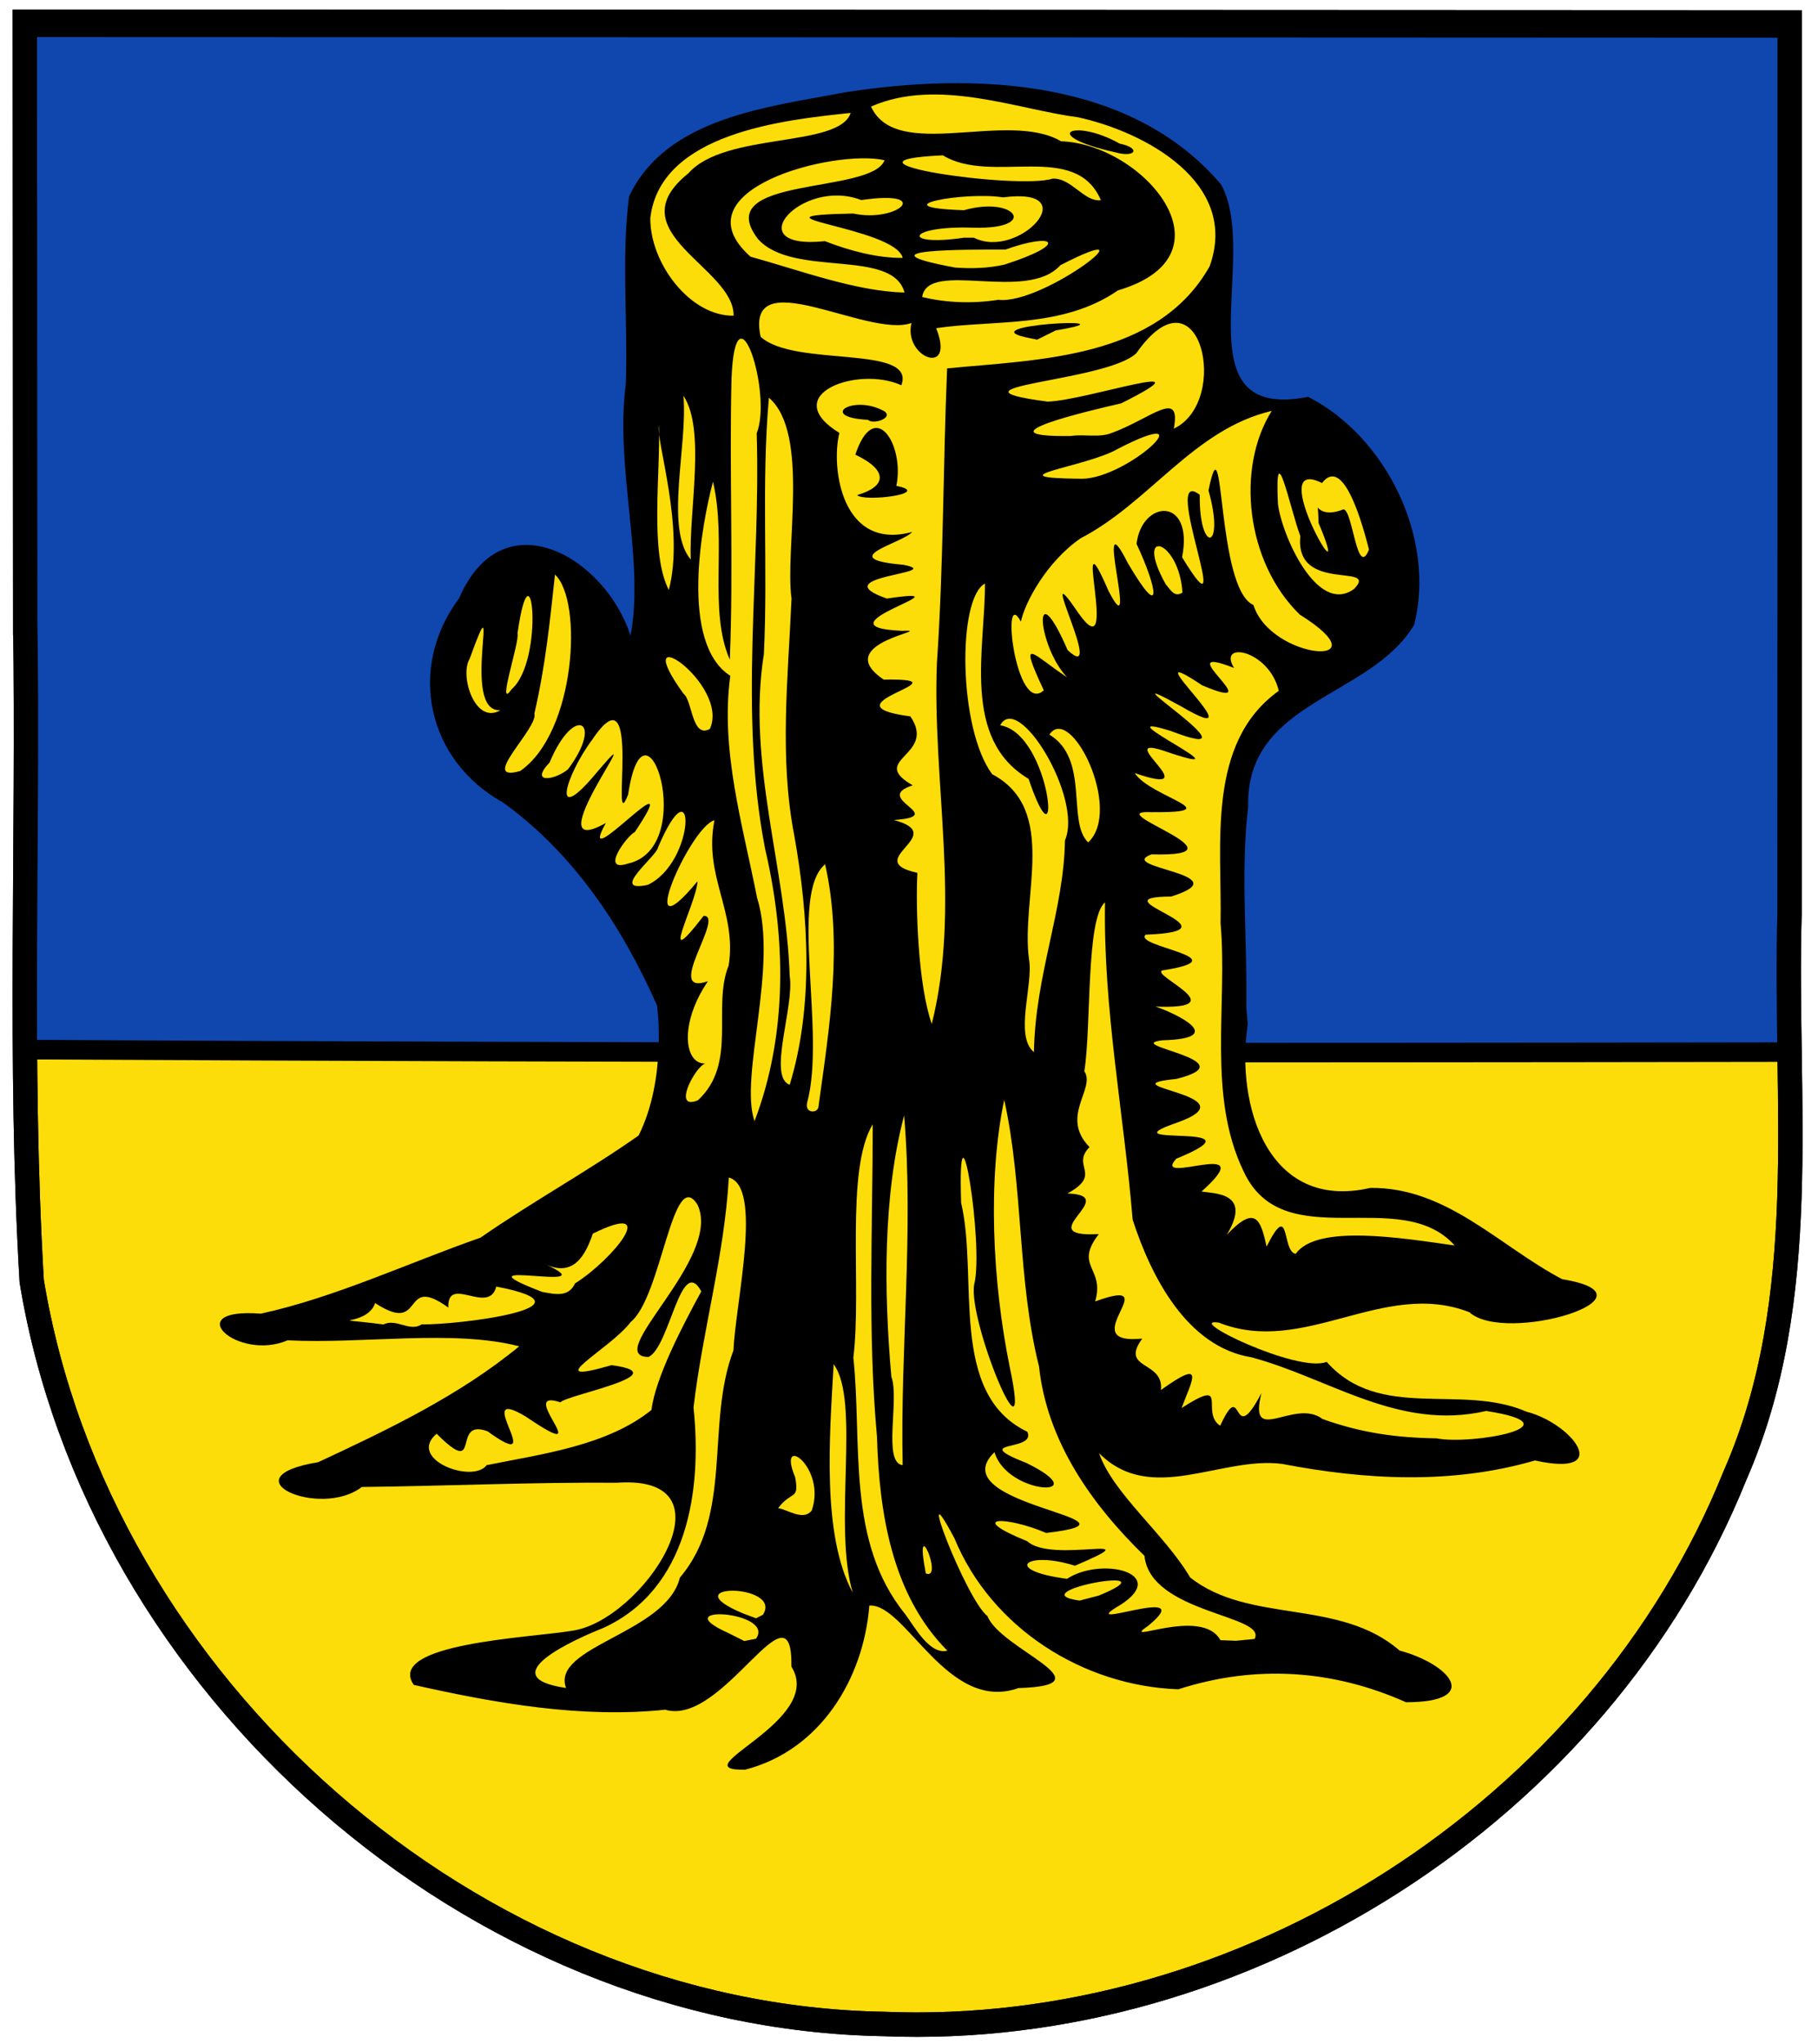 <?xml version="1.0" encoding="UTF-8" standalone="no"?>
<!-- Created with Inkscape (http://www.inkscape.org/) -->

<svg
   xmlns:dc="http://purl.org/dc/elements/1.1/"
   xmlns:cc="http://creativecommons.org/ns#"
   xmlns:rdf="http://www.w3.org/1999/02/22-rdf-syntax-ns#"
   xmlns:svg="http://www.w3.org/2000/svg"
   xmlns="http://www.w3.org/2000/svg"
   xmlns:sodipodi="http://sodipodi.sourceforge.net/DTD/sodipodi-0.dtd"
   xmlns:inkscape="http://www.inkscape.org/namespaces/inkscape"
   height="500"
   width="445"
   version="1.1"
   id="svg2"
   inkscape:version="0.91 r13725"
   sodipodi:docname="DEU_Rhade_COA.svg">
  <defs
     id="defs26" />
  <sodipodi:namedview
     pagecolor="#ffffff"
     bordercolor="#666666"
     borderopacity="1"
     objecttolerance="10"
     gridtolerance="10"
     guidetolerance="10"
     inkscape:pageopacity="0"
     inkscape:pageshadow="2"
     inkscape:window-width="1535"
     inkscape:window-height="876"
     id="namedview24"
     showgrid="false"
     inkscape:zoom="1.1373494"
     inkscape:cx="250.10932"
     inkscape:cy="223.95307"
     inkscape:window-x="65"
     inkscape:window-y="24"
     inkscape:window-maximized="1"
     inkscape:current-layer="svg2" />
  <g
     id="g4165"
     transform="translate(5.301,-1160.502)">
    <g
       transform="matrix(0.298,0,0,0.299,-2.18,1162.636)"
       id="g3354">
      <path
         style="fill:#fcdd09;stroke:#18140c;stroke-width:20;stroke-miterlimit:4;stroke-dasharray:none"
         inkscape:connector-curvature="0"
         d="m 10.262,501.93 c 2.7,179.6 -5.3,359.79 5.3,538.99 54.7,331.3 362.5,601.9 699.5,607.8 295.96,12.2 588.36,-173.5 699.56,-448.7 63.9,-145 40.3,-305.72 44.8,-459.27 0.2,-243.18 0.1,-486.36 0.1,-729.54 -483.16,-0.23 -966.36,-0.4 -1449.6,-0.5 0.1,163.74 0.2,327.48 0.3,491.22 z"
         stroke-miterlimit="4"
         id="path6" />
      <path
         style="fill:#0f47af;stroke:#000000;stroke-width:16.001;stroke-miterlimit:4;stroke-dasharray:none"
         inkscape:connector-curvature="0"
         d="m 10.542,506.4 c 1.756,114.96 -0.918,230.16 -0.293,345.19 524.11,2.77 974.42,2.77 1449.5,2.04 0.1,-279.32 0.1,-558.63 0.1,-837.94 -483.2,-0.23 -966.4,-0.4 -1449.6,-0.5 0.1,163.73 0.2,327.47 0.3,491.21 z"
         id="path8" />
      <path
         style="fill:#000000"
         inkscape:connector-curvature="0"
         d="m 529.22,815.53 c -28.4,-64.1 -68.3,-124.3 -126.5,-166.1 -62.5,-34.5 -78.9,-110 -36.1,-167.1 35.9,-82.8 120.2,-33.6 140.8,30.6 11.8,-61 -12.9,-137.6 -3.9,-205.7 1.9,-51 -3.8,-103.3 2.7,-153.6 30.5,-64.8 114.4,-73.2 177.2,-85.199 105.6,-16.4 234.7,-12.1 309.2,75.499 32.52,60.2 -35.3,194.5 71.42,173.6 64.2,32.7 105,115.8 87.1,186.4 -35.7,60.2 -138.5,61.5 -136.4,149 -6.4,54.3 -0.5,109.7 -1.5,164.3 l 1.18,13.7 c -10.12,66.4 16.6,153.09 100.6,133.8 62.8,-0.8 106.2,47.79 157.7,74.69 85.3,13.9 -46.5,53.8 -76.3,27 -70.5,-27.4 -135.6,36.3 -205.82,8.5 -29.7,-4.2 65.22,41.7 88.62,32.1 43.6,49 110.4,17.4 164.2,40.8 37.8,9.7 71.9,54.2 6.9,39.9 -68.4,19.8 -139.3,15.9 -207.7,2.8 -50.52,-6.5 -107.62,34 -150.32,-8.8 11.2,32.8 53.9,66.3 74.8,101.7 48.52,38.3 122.52,16.9 172.02,59.8 42.1,11.3 67.8,42.2 5.3,42.3 -59.4,-26.4 -122.8,-31.2 -187.02,-10.6 -78.3,-2.7 -153.6,-50.2 -183.9,-123.5 -34.3,-64.6 9.3,49.9 27.1,63.6 10.7,27.4 101.6,56.6 25.5,58.9 -58.4,20.7 -92.7,-69.6 -122.5,-67.5 -4.8,60.1 -40.4,118.6 -102.2,134.3 -54.4,0.8 66.4,-39.6 38.2,-84.3 1.1,-73.5 -56,49.4 -103.7,35.2 -68.7,7.2 -139.6,-5.3 -206.5,-20.3 -23.3,-33.9 96.1,-38.6 129.4,-44.2 57.8,-7.2 138.3,-128.2 37.6,-121.2 -69,-0.5 -140.7,2.7 -209.7,3.5 -34.3,26.3 -111.9,-7.9 -35.8,-20.3 57.5,-26.7 116.1,-54.6 165.1,-94.8 -54.3,-14 -127.4,-1.8 -190.2,-4.9 -41.6,17.6 -89.3,-27 -22.1,-21.8 60.8,-13.2 120.6,-41.3 180.5,-62.2 42.2,-29.2 89.1,-54.89 129.9,-83.59 23.5,-47 15.12,-106.3 15.12,-106.3 z"
         id="path10" />
      <path
         style="fill:#fcdd09"
         inkscape:connector-curvature="0"
         d="m 893.78,156.65 c -20.9,-48.9 -89.6,-12.3 -129.8,-36.7 -101.6,4.6 60.8,28.3 90,19.1 15.3,-1.1 26,19.3 39.8,17.6 z m -104.3,30.7 c 37,18.6 92.5,-42 24,-33 -32.1,-5.1 -102.8,8.2 -32.1,10.5 42.2,-12.1 62.1,15.8 7.7,14.3 -55.4,-1.9 -59.5,15.8 -7.9,8.2 l 4.4,0 z m -58.5,16.5 c -5.9,-25.3 -138.3,-34.3 -40.7,-36.3 36.8,7.9 66.5,-19.8 6.7,-11 -49.3,-19 -102.3,41.2 -29.9,33.6 20.6,8 43.3,13.9 63.9,13.7 z m 83.6,5.5 c 54.3,-17.4 40.8,-26.7 0.8,-12.3 -29,0 -124.7,-0.7 -41.4,14.7 13.5,1 27.3,0.6 40.6,-2.4 z m -82.1,22.8 c -10,-36.6 -91.6,-11.7 -120.3,-43.7 -40.3,-52.1 93.2,-36.2 103.9,-64.5 -41.3,-9.4 -171.7,24.3 -110.1,78.9 40.3,11.1 87.3,28.6 126.5,29.3 z m 77,6 c 37.6,4.4 132.4,-70 51,-28.3 -27.7,30.9 -108.8,-5 -113.5,26 20.3,4.9 41.9,5.5 62.5,2.3 z m -217.4,13 c 0.8,-39.5 -97.2,-68.6 -37.1,-116.5 30,-34.1 123.6,-20.5 133.3,-49.4 -54.7,5.7 -156.4,16.3 -164.6,86 -0.3,37 32.7,80.4 68.4,79.9 z m 310.7,95.9 c 32.3,-11.8 57.1,-36.7 50.9,-3.5 47.3,-22.2 21.5,-136 -30.8,-61.7 -24.7,23.6 -167.7,27.1 -72.8,39.6 32.1,-1 137.9,-37.3 60.4,1.4 -25.9,5.9 -119.7,27.8 -41.3,26.7 10.9,-1.7 23.2,1.7 33.6,-2.5 z m -24.7,37.5 c 38.1,-0.1 104.2,-62.7 29.7,-24.5 -25.3,14.9 -105.9,23.8 -29.7,24.5 z m 235.92,57.9 c -8.7,-34.1 -23,-74.6 -38.6,-54.4 -49.3,-24.7 28.9,107.9 -2.8,32.7 -0.9,-47.7 -14.8,2.9 20.5,-11.2 7.6,0.8 11.1,57.3 20.9,32.9 z m -557.12,8.2 c -1.5,-40.4 12.5,-106.4 -6,-134 3.7,40.4 -15.6,108.2 6,134 z m -18,24.9 c 13.4,-50.9 -10.9,-122.6 -8.1,-134.7 1.3,40.7 -7.7,104.1 8.1,134.7 z m 421.9,2.1 c -2.7,-43.6 -40.4,-54.5 -13.7,-6.7 3.7,4 7,11.2 13.7,6.7 z m 141.02,-3 c 20.9,-21.7 -49,4 -44.2,-43.2 -8.3,-22 -21.2,-85.7 -18.4,-26.6 2.6,24.3 32,92.2 62.6,69.8 z m -254.92,83 c -21.8,-46.6 -9,-29.2 19.1,-10.7 -24.9,-26.4 -28.3,-88.2 0.5,-22.2 32.8,30.4 -29.5,-86.7 8.7,-30.5 35.9,50.8 -7.7,-92.7 24.9,-17.9 26.3,50.8 -13.9,-81.5 15.9,-22.7 29.1,49.3 24.4,20.8 7.1,-15.8 4.2,-36.2 47.2,-39.2 37.4,10.9 46.9,76.7 -18.9,-76.7 14.5,-51.1 -0.6,48.7 21.2,45.8 7.2,-3.5 13.4,-65.9 6,80.1 36.92,93.7 14.3,45.4 109.5,52.3 38,7.8 -44.2,-42.9 -52.52,-119.7 -23,-166.6 -64.12,15 -100.12,74.9 -157.12,104.3 -28.1,19.5 -45.6,52.5 -48.9,68.1 -16.8,-31 -4.3,77.3 18.8,56.2 z m -437.2,-0.8 c 27.6,-23.9 16.5,-126.8 4.9,-45.7 2.1,6.2 -17.8,64.3 -4.9,45.7 z m -9.1,17 c -34,2.6 2.7,-118.7 -25.3,-42 -8.5,14 4.7,54.5 25.3,42 z m 172,15.4 c 17,-36.7 -69.4,-94.6 -21.6,-28.8 7.4,5.6 6.7,36.8 21.6,28.8 z m -155.8,34.4 c 45.7,-31.4 51.8,-139.4 28.6,-160.7 -4.4,40.3 -7.8,74.2 -16.9,113.6 3.5,12 -46.6,57 -11.7,47.1 z m 39.3,-1.4 c 29.9,-39.9 4.9,-53.5 -15.1,-5.6 -17,17.8 4.4,14.5 15.1,5.6 z m 427.3,59.8 c 28.7,-26.9 -14.6,-113.9 -31.9,-88.2 33.4,20.2 14.1,71.5 31.9,88.2 z m -377.9,17.3 c 58.3,-13.2 13.8,-148.8 0,-56.5 -15.7,40.2 13.1,-107.8 -29.4,-45 -22.2,29.6 -35.1,73.6 4.2,26.3 48.2,-56.3 -54.5,76.4 6.9,42 -27,48.3 69.3,-60.5 23.8,7.4 -6.6,3.2 -29.1,33.6 -5.5,25.8 z m 16,17.5 c 40.2,-18.8 39.7,-103.7 8.5,-30.6 -1.2,7.4 -40.6,37.3 -8.5,30.6 z m 233.4,113.7 c 24.2,-96.2 0.4,-197 4.2,-295 5.5,-80.2 5,-160.9 8.4,-241.3 75.3,-7.3 172.5,-7.7 215.6,-83.4 24.82,-68.4 -53.1,-110.2 -108.4,-122.1 -49,-6.2 -114.9,-32.699 -169.7,-8.7 20.9,45.6 111.8,2.5 156.1,28.4 67.6,2.3 145.2,93 46.7,122 -45.4,31.3 -102.1,23.9 -149.3,30.9 16.2,40.4 -27.1,24.2 -20.3,-4.2 -36.2,12.7 -137.3,-51.6 -123.9,11.2 27.5,25.4 128.1,6.1 115.6,39.7 -35.8,-16.3 -101.8,7.8 -50.9,39 -7.1,28.4 1.9,96.8 59.8,81 -7.7,9.3 -65,21.9 -7.1,26.9 36.8,7.2 -67.6,8.9 -13.7,27.6 74.2,-11 -62.8,23.2 12.4,26.4 30.5,-1.3 -60.3,9.5 -15,39.9 72.9,-1.1 -53.6,20.2 21.9,30.1 22.3,32.3 -35.5,35.1 2,56.4 -34.7,11 30.6,25.1 -15.5,28.4 46.7,12.3 -28,32.9 19.3,43.2 -1.5,27.4 0.4,91.4 11.8,123.6 z m 83.9,23.1 c 1.2,-64 24.6,-115.8 25.5,-173.3 15,-34.3 -38.4,-121.9 -53.2,-94.1 42.5,6.9 51.3,126 23.3,43.8 -55.3,-32.7 -35.6,-106.3 -35.8,-159.8 -22.9,12.3 -21.8,119 5.9,156 54.9,29 23.2,100.7 30.3,151.6 3.6,21.3 -12.3,62.2 4,75.8 z m -200.6,26.7 c 19.6,-63.9 15.7,-137.3 3.8,-203.7 -12.5,-63.9 -5.1,-129.5 -2.3,-194.2 -5.7,-40.2 15.3,-135.3 -18.6,-164.2 -6.3,71.3 -0.7,139.1 -4.1,209.6 -14.2,89.1 18.3,175.5 21.2,263.6 4,24.6 -18.3,82.4 0,88.9 z m -75.4,12.7 c 32.9,-30.3 11.4,-76.3 25.3,-110.4 6.9,-44.2 -20.9,-72.9 -11.7,-118.7 -20.2,5.1 -67.7,114.5 -13.9,49.9 -1,18.7 -34,78.6 5,28.3 18.1,-0.6 -33.6,66.3 3.5,53.5 -4.83,7.07 -8.51,14.08 -11.15,20.77 -10.25,25.95 -4.89,46.93 8.95,46.53 -8.4,2.7 -27.5,39 -6,30.1 z m 99.1,4.6 c 9,-64.6 20.1,-132.5 5.4,-197.7 -29.8,24.6 0.9,137.8 -14.8,195.1 -2.1,9.2 9.5,8.9 9.4,2.6 z m -52.6,12.5 c 27.1,-70.7 26,-149.5 8.7,-222.8 -21.8,-111.8 -3.5,-226.8 -6.9,-340 13.2,-32.9 -17.4,-126.5 -20.7,-44.8 -1.9,76.6 1.7,153.6 -1.4,230 -17.8,-40.5 -2.2,-96.1 -13.8,-145.6 -9.2,34.1 -27.7,132.1 14.2,158.8 -8.3,60.6 10.1,121.5 22,181.6 17.7,56.4 -14.8,146.3 -2.1,182.8 z m 444.52,108.49 c 17.4,-24.3 86.2,-13.1 130.6,-6.8 -44.7,-49.99 -140.8,10 -173.5,-60.89 -29.92,-62 -12.92,-135.8 -18.82,-202.8 1.3,-64.4 -11.9,-147.5 47.82,-190.1 -7.9,-33.6 -50.72,-41.3 -36.72,-18.7 -56.9,-22.2 33.72,39.4 -26.2,14.2 -63.1,-42 51.02,57.1 -17.3,17.2 -73.5,-40.3 73.32,51.5 -8.6,20.1 -62.4,-19.2 75.12,43.9 -6.7,15.9 -41.3,-13 39.3,39.8 -22.8,18.6 13.1,20 79.5,32.5 13.8,32 -45.2,-2.2 85.02,36.8 0,34.5 -30.6,11.2 75.02,16 16.2,34.5 -65.4,0.3 62.52,28.1 -21,31.2 -10.9,10 80.32,19 13.4,29.3 -8.5,4.5 61,32.2 -5.4,29.5 15.2,5 61.2,26.1 5.9,27.6 -35.2,4 72.22,16.4 11.4,31.6 -61.1,6.1 65.12,12.9 0.4,35.8 -61.5,21.1 76.52,-1.9 -0.6,29.5 -21.2,23.4 72.22,-19 20.8,26.8 10.4,1.9 41.92,0.5 20.7,35.49 23.92,-25.4 27.92,-11.9 32.72,9.6 19.8,-39.4 12.2,4.3 23.9,5.9 z m -591.92,24.2 c 30.7,-19.2 71.3,-68.6 14.6,-40.7 -6,17.4 -15.7,36.2 -39.5,24.8 56.2,25.5 -80.8,-7.2 -2,22.9 9.6,1.6 21.3,5 26.9,-7 z m -126,33.5 c 27.4,0.8 149.9,-14 61.3,-30.9 -6.2,23.9 -40.3,-10.2 -39.4,17.2 -39.6,-28.6 -18.4,23.5 -60.1,-3.7 -6.8,20.3 -47.1,10.6 6.9,17.5 10.4,-5.3 21.5,6.5 31.3,-0.1 z m 833.62,93.274 c 28.8,5.7 118,-10.5 40.8,-22.4 -71.9,16.5 -128.3,-26.6 -192.8,-43.9 -53.12,-8.5 -82.52,-66.2 -97.62,-112.6 -7.2,-86.79 -24.2,-172.19 -22.7,-259.59 -15.8,13 -11.1,101.9 -17,138.2 9.7,14 -20.5,37 4.3,62 -15.6,15.7 11.1,22.1 -18.2,37.99 45.8,1.2 -32.2,36.3 25.8,33.2 -20.7,26.8 5.2,27.1 -3,55.1 60.9,-22.1 -19.8,36.3 38.7,30.4 -18.9,25.7 18,17.8 15.3,42.1 37.1,-26.5 25.6,-8.4 17,14.7 40.5,-25.9 14.8,3.3 31.7,14.5 19.42,-42 8.8,21.2 33.92,-26.8 -11.3,44.5 26.9,3.7 50.2,21.3 31.9,11.4 60.5,15.3 93.6,15.8 z m -438.52,21.926 c -2.1,-94.8 9.2,-190.9 1.2,-286.19 -17.4,65.6 -16.7,143.89 -10.5,213.89 6.9,18 -7.4,70.4 9.3,72.3 z m -341.7,0 c 45.3,-9.1 98.9,-15.9 135.3,-45.1 3.5,-26.6 24.8,-67.5 41,-97.1 -16.9,-30.5 -25.8,45.2 -43.3,53.7 -39.3,-0.3 61.4,-80.9 40.1,-124.7 -20.4,-32.19 -29.4,75.4 -54.7,96 -17.2,22.7 -77.7,53.2 -15.8,35.4 64.5,8.5 -71.3,30.1 -36.5,32.5 -50.1,-20.7 31.1,53.6 -33.9,9.6 -46.8,-28 20.9,49.8 -31.5,12 -30.4,-11.3 -3.8,39.8 -41.8,2 -24.7,20.8 29.5,41.2 41.1,25.7 z m 267,37.1 c 12.5,-35.6 -29.3,-64.5 -13.6,-27.2 3.5,19.3 -2.9,10.5 -14,25.3 7.2,0.8 20.6,10.9 27.6,1.9 z m 93.7,51.4 c -10.3,-52.8 15.2,6.2 0,0.1 z m -60,15.9 c -16.5,-55 6.6,-157 -15.7,-187 -3.4,60.1 -9.8,139.7 15.7,187 z m 202.1,2.3 c 65.2,-26.7 -67.8,-2.9 -15.7,4.1 z m -275.9,15.7 c 16.9,-25.9 -76.8,-26.2 -16.1,-1 l 10.5,3.9 z m 403.82,19.8 c 11,-19.6 -85.62,-20.8 -90.42,-68 -43,-41.7 -80,-93.3 -86.6,-154.9 -18,-71.4 -12.7,-146.59 -28.6,-218.19 -13.7,65.3 -9.8,148.49 4.6,218.99 19.3,90.5 -34.4,-37.2 -29.3,-67.7 8.4,-32.1 -13.9,-168.09 -10.7,-67.1 14.5,61.2 -10.8,156.2 54.4,187.4 7.8,16.7 -49.4,6.4 -0.4,25.7 58.3,28.6 -15.8,26.9 -26.6,-9 -46,44.1 136.4,55 42.5,66.1 -32.2,-13.8 -67.2,-14.2 -15.5,6.8 20.7,18.8 105.8,-8.3 39.1,20 -40.5,-12.8 -60,3.8 -6.5,10.7 28.4,-18.5 84.3,-4.5 43.9,21.3 -41.3,24.1 67,-19 22.8,17.1 -25.2,17 43.9,-16.3 59.3,11.8 l 12.8,0.5 z m -409.52,-0.2 c 16.4,-22.7 -75.9,-28.4 -23,-4.8 l 13.4,6.7 z m 157.2,9.8 c -45.5,-45.6 -56,-112.5 -57.8,-175 -7.8,-85 -3.5,-170.9 -3.5,-255.69 -22.8,37.7 -8.9,133.09 -15.9,190.89 7.4,70.8 -5.9,150.5 42.5,209.8 7.7,10.3 20.1,33.6 34.7,30 z m -313.2,30.5 c -12.7,-34.1 82.4,-44.6 93.5,-90.3 44.1,-51.7 21,-125.6 44,-185.9 1.7,-39.2 24.4,-133.99 -3.8,-141.39 -3.7,64.29 -21.4,124.09 -29,188.09 7.1,67.3 -4.4,148.6 -74.1,180.4 -21.8,8.6 -93.4,40 -30.6,49.1 z"
         id="path12" />
      <path
         style="fill:none;stroke:#000000;stroke-width:20;stroke-miterlimit:4;stroke-dasharray:none;stroke-opacity:1"
         inkscape:connector-curvature="0"
         d="m 10.262,501.93 c 2.7,179.6 -5.3,359.79 5.3,538.99 54.7,331.3 362.5,601.9 699.5,607.8 295.96,12.2 588.36,-173.5 699.56,-448.7 63.9,-145 40.3,-305.72 44.8,-459.27 0.2,-243.18 0.1,-486.36 0.1,-729.54 -483.16,-0.23 -966.36,-0.4 -1449.6,-0.5 0.1,163.74 0.2,327.48 0.3,491.22 z"
         stroke-miterlimit="4"
         id="path14" />
      <path
         style="fill:#000000"
         inkscape:connector-curvature="0"
         d="m 693.58,397.85 c 23.5,-6.6 26.5,-19.8 -1.5,-33 15.9,-47.5 40.7,-7.6 33.7,25.5 30.8,6.2 -27.1,13.5 -32.2,7.5 z"
         id="path16" />
      <path
         style="fill:#000000"
         inkscape:connector-curvature="0"
         d="m 702.58,336.35 c -41.5,-2.1 -12.5,-21.4 13.4,-7 7.7,5.7 -9.8,11.1 -13.4,7 z"
         id="path18" />
      <path
         style="fill:#000000"
         inkscape:connector-curvature="0"
         d="m 836.08,269.65 c -57.6,-10.8 92.6,-18.3 20.7,-6.5 l -15.4,7.6 z"
         id="path20" />
      <path
         style="fill:#000000"
         inkscape:connector-curvature="0"
         d="m 905.08,117.35 c -63,-14.1 -33.7,-28.2 4.1,-7 17.5,3.5 13.6,12 -4.1,7 z"
         id="path22" />
    </g>
  </g>
</svg>
